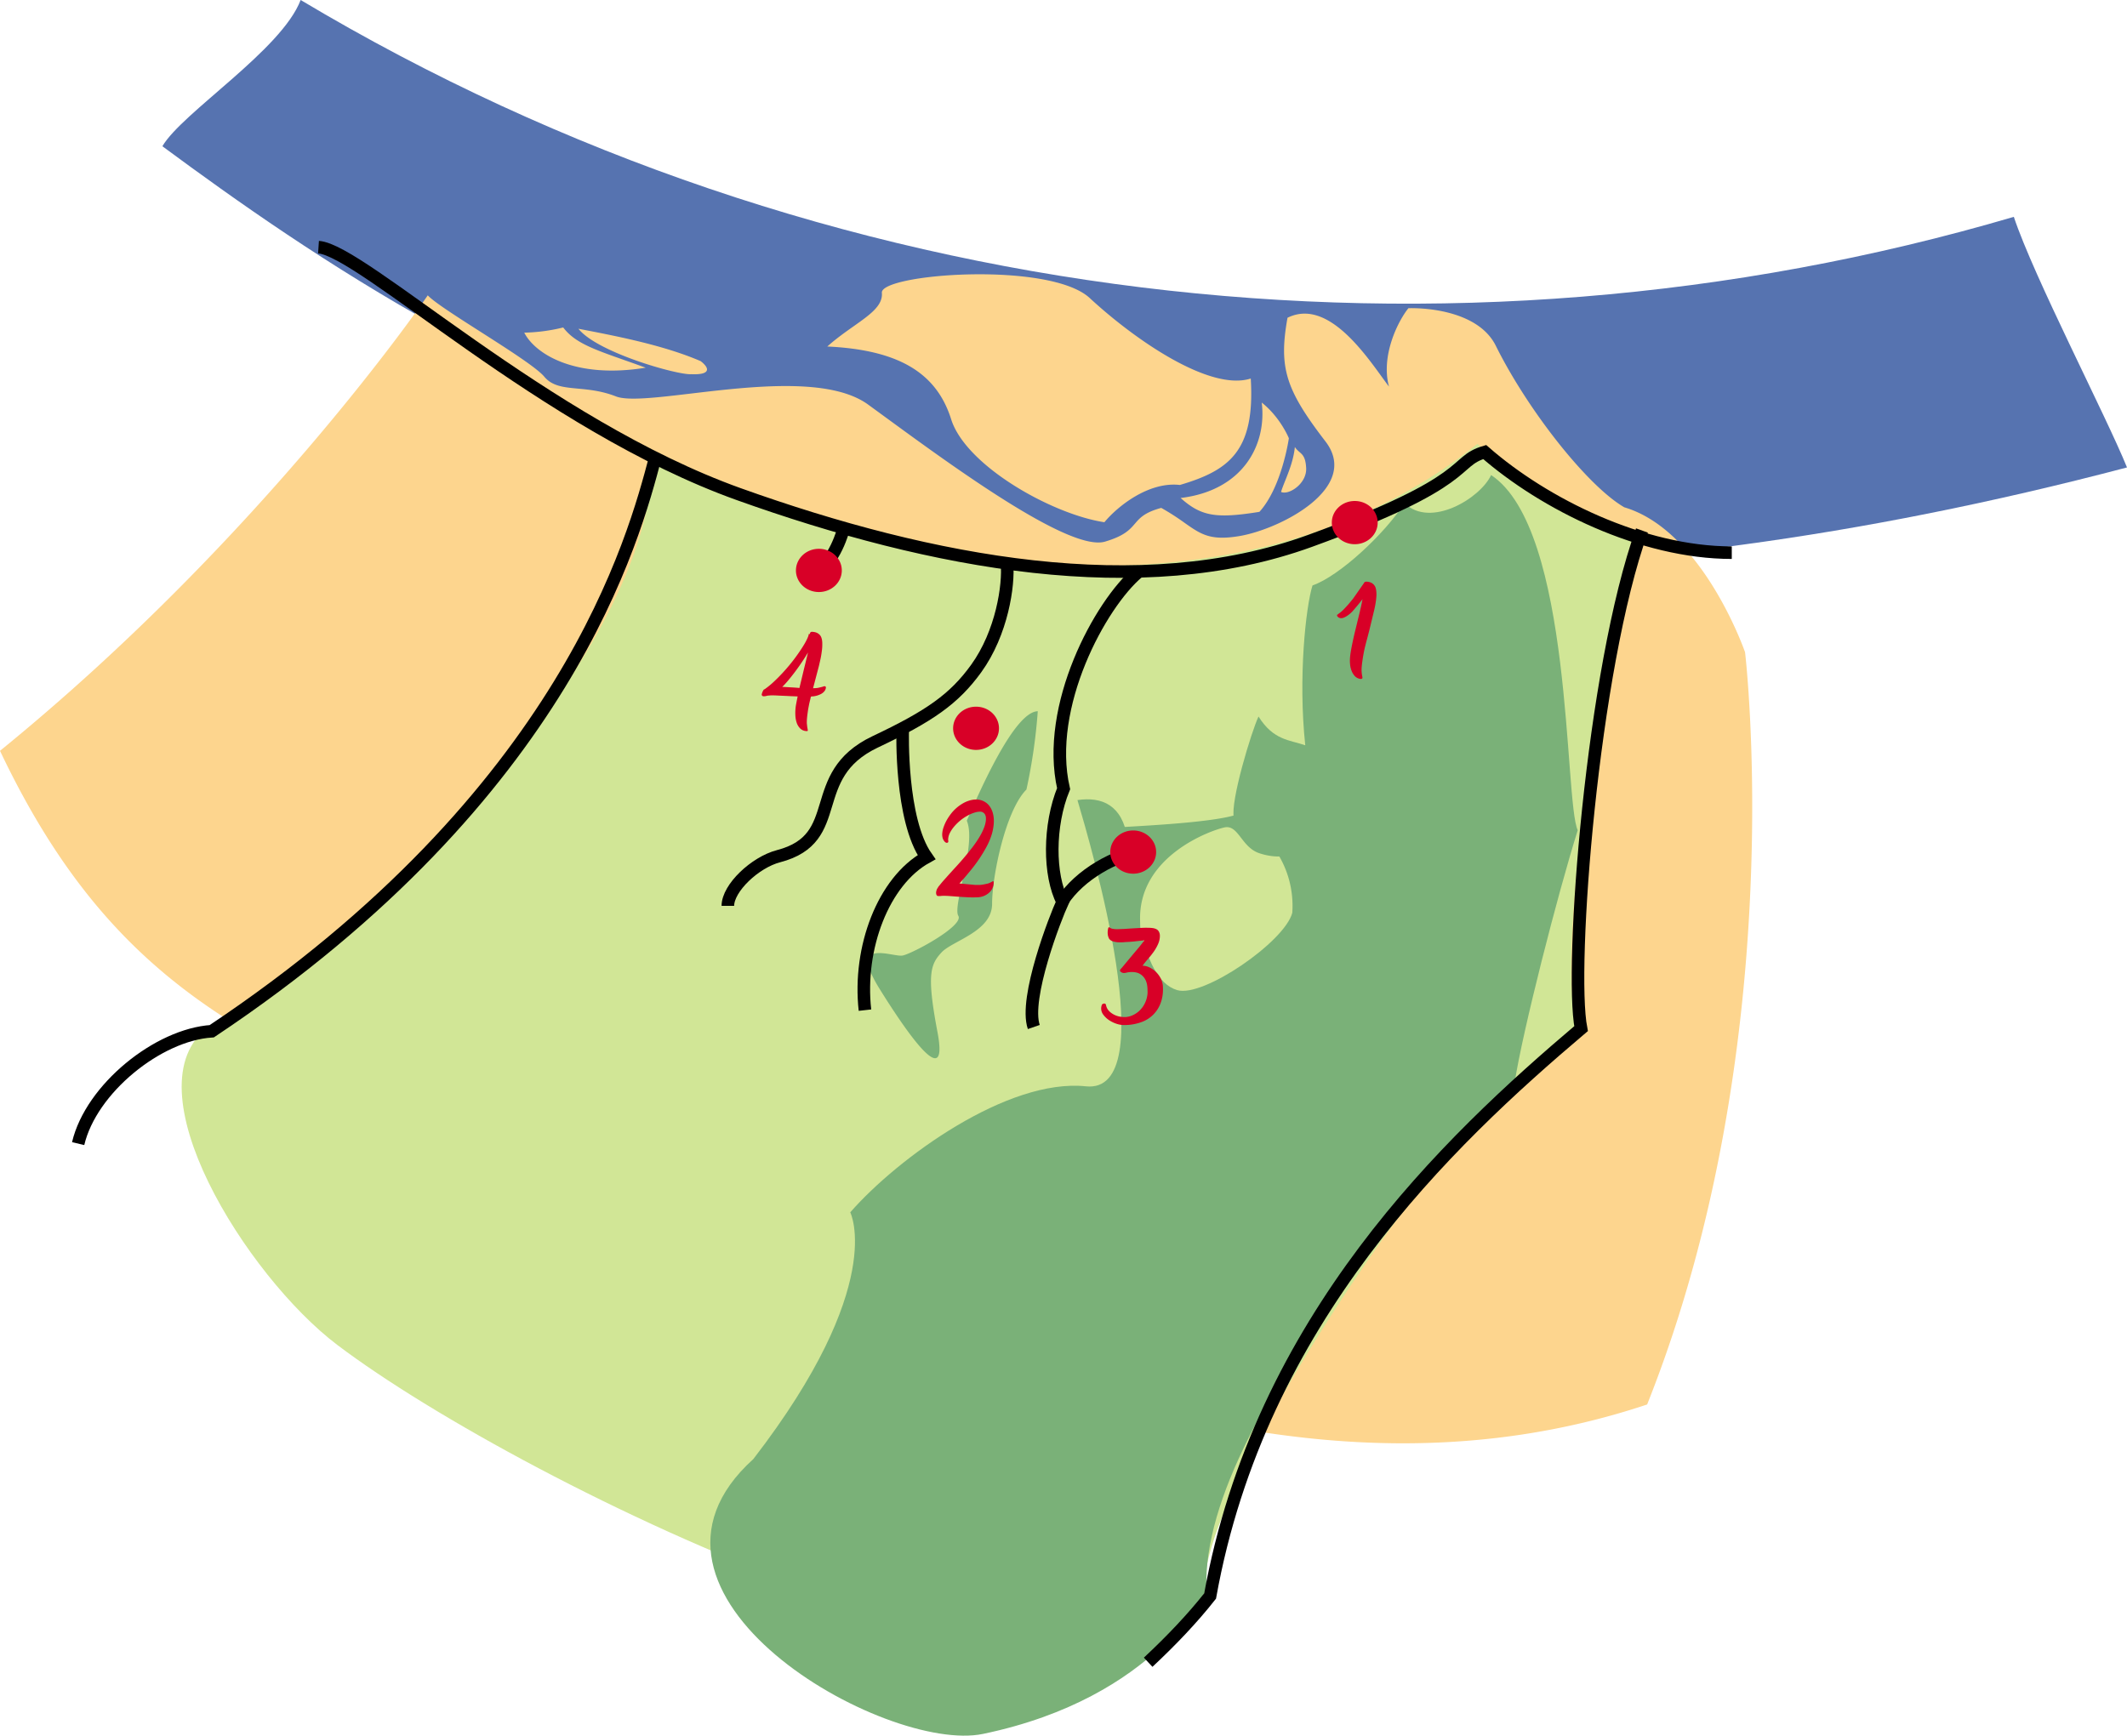 <svg xmlns="http://www.w3.org/2000/svg" width="860" height="702" fill="none"><path fill="#5673B0" d="M65.65 59.15c119.05 87.9 354.7 245.61 794.35 129.9-8.4-20.75-37.69-77.05-45.76-101.35C586.42 154.73 332.44 126 121.56 0c-7.73 20.27-47.91 45.48-55.91 59.15Z"/><path fill="#FDD58E" d="M384.57 169.55c-5.95-18.9-21.43-28.06-50.07-29.41 3.54-3.17 7.24-5.78 10.58-8.14 6.7-4.73 11.95-8.43 11.48-13.57-.7-7.7 67.81-12.89 84.03 2.1 18.56 17.16 48.67 37.82 65.12 32.56 1.81 29.4-8.8 37.18-28.65 43.05-12.68-1.46-25.3 8.73-30.52 15.07-21-3.15-56.02-22.75-61.97-41.66Zm-172.6-35.01c4.44 8.67 20.65 18.8 49.1 14.17a833.63 833.63 0 0 0-8.47-3.02c-12.9-4.55-20.24-7.13-24.88-13.25a72.37 72.37 0 0 1-15.76 2.1Zm21.91-1.58c7.52 9.58 40.13 18.8 45.66 18.38 7.54.32 7.72-2.22 3.76-5.28-14.71-6.35-33.32-9.97-46.97-12.63l-2.45-.47Zm285.73 61.52c1.53-3.82 3.46-8.67 3.93-13.7.61.94 1.26 1.5 1.87 2.03 1.32 1.14 2.47 2.14 2.7 6.45.36 6.3-7 11.13-10.14 9.7.34-1.23.95-2.75 1.64-4.48Zm-42.26 6.93c25.49-3.07 34.9-21.8 32.8-38.6 7.6 6.03 10.97 14.44 10.97 14.44s-2.8 19.76-11.9 29.76c-17.63 2.84-23.57 1.78-31.87-5.6Zm-304.4-81.97c2.39 2.64 11.53 8.48 21.2 14.66 11.1 7.1 22.91 14.63 25.95 18.28 3.18 3.81 7.78 4.25 13.51 4.79 4.5.42 9.7.91 15.46 3.16 4.75 1.86 16.36.49 30.37-1.17 24.48-2.9 56.28-6.66 71.57 4.47a3521 3521 0 0 1 6.26 4.57c28.52 20.86 75.3 55.06 89.53 50.85 7.83-2.32 10-4.85 12.09-7.27 2-2.32 3.9-4.54 10.63-6.37a98.85 98.85 0 0 1 9.48 6.08c6.6 4.64 10.43 7.33 22.32 5.28 16.48-2.84 48.99-19.52 34.58-38.26-16.12-20.97-18.93-29.83-15.33-49.99 15.33-7.6 29.9 12.53 38.16 23.93 1.07 1.48 2.03 2.8 2.87 3.9-3.4-12.61 3.76-26.64 7.86-31.7 9.19-.22 28.75 1.91 35.33 15.19 13.02 26.24 37.2 56.82 51.97 65.34 31.85 9.44 48.81 58.6 48.81 58.6s18.84 157.52-39.59 304.25c-136.13 45.4-270.05-17.49-369.8-64.32-24.48-11.5-46.9-22.03-66.8-29.75L216.6 469C108.08 426.98 47.43 403.5 0 303.66c106.75-86.86 172.96-184.23 172.96-184.23Z"/><path fill="#D1E696" d="M84.34 415.28c66.26-35.78 180.05-152.17 179.3-229.76 49.22 28.6 221.47 84.37 333.72-6.03 22.6 21.1 46.7 31.64 63.28 37.66-6.78 9.8-36.16 183.82-21.1 200.4-51.22 21.09-163.47 200.38-151.41 227.5-39.38 70.35-276.11-43.88-351.74-101.1-36.78-27.83-84.77-104.6-52.05-128.67Z"/><path fill="#7AB178" d="M487.8 642.65c-2.76-72.57 113.56-190 124.64-204.96 3.13-20.38 17.28-75.83 25.48-101.92-5.54-11.64-1.82-121.72-35.03-143.64-4.3 9.34-24.52 21.68-35.04 11.34-7.75 12.16-26.1 29.43-37.17 33.3-2.68 8.55-5.87 37.2-2.93 64.66-6.2-2.21-12.81-1.89-18.9-11.64-2.82 5.95-11.49 34.4-9.97 41 13.5 4.26 24.9 20 23.63 38.35-3.01 11.72-36.03 34.44-46.54 31.3-15.84-4.74-17.02-41-20.1-61.3-2.08-13.63-10.4-17.01-20.23-15.56 5.41 18.31 35 119.1 3.42 115.77-31.57-3.32-75.89 28.8-95.28 50.96 0 0 15.02 29.49-39.2 99.8-60.57 54.72 53.54 119.33 92.87 111.15 70.42-14.66 90.36-58.61 90.36-58.61Z"/><path fill="#7AB178" d="M419.6 287.65c-9.6.17-23.78 33.06-28.7 44.26 4.02 9.64-5.84 34.45-3.43 38.47 2.4 4.02-18.48 15.26-22.5 16.07-4 .8-22.48-7.63-9.23 13.65 13.25 21.29 27.71 40.57 23.3 17.27-4.42-23.3-2.82-27.3 1.6-32.13 4.42-4.82 20.49-8.43 20.49-19.68 0-11.24 5.45-37.8 13.88-46.23a223.77 223.77 0 0 0 4.59-31.68ZM451.73 334.64c12.45-.8 49.4-2.41 51.8-7.23 2.42-4.82 16.07 14.05 17.68 16.46 1.6 2.41-4.82 3.62-12.05 1.2-7.23-2.4-8.43-11.64-14.06-10.43-5.62 1.2-34.94 11.64-34.13 37.75.8 26.1-9.24-37.75-9.24-37.75Z"/><path stroke="#000" stroke-width="5.08" d="M128.78 99.96c17.53 1.17 91.6 71.83 169.89 99.88 78.29 28.04 162.47 43.8 230.91 18.95 67.36-24.45 57.23-31.96 70.72-35.97 24 20.98 63.52 40.7 99.9 40.7"/><path stroke="#000" stroke-width="5.08" d="M264.91 185.17c-8.43 31.71-35.44 135.97-179.28 231.9-21.67 1.38-48.79 23.21-54.03 45.45M663.88 214.55c-20.14 55.96-29.38 177.1-24.62 201.47-53.74 45.54-129.84 117.53-149.98 229.46-7.04 8.95-15.57 17.94-25.05 26.79M341.49 212.88c-2.21 6.66-5.32 16.66-16.16 21.48M407.15 227.8c.8 8.84-2.01 28.12-12.45 42.58-8.94 12.37-18.88 19.27-40.97 29.72-28.51 13.65-11.24 38.95-38.96 46.18-9.52 2.49-20.48 12.86-20.48 20.09"/><path stroke="#000" stroke-width="5.08" d="M364.98 295.68s-1.05 35.82 9.64 51c-17.38 9.64-27.72 36.55-24.9 61.86M460.16 231.42c-15.26 12.85-37.75 54.22-30.12 87.55-6.08 14.84-6.02 34.95-.4 45.79-2.81 6.02-15.66 38.96-11.65 50.6"/><path stroke="#000" stroke-width="5.08" d="M429.64 364.36c6.83-10.44 21.29-18.88 33.74-20.49"/><path fill="#D80027" d="M547.76 220.1c5.12 0 9.27-3.91 9.27-8.74s-4.15-8.74-9.27-8.74c-5.12 0-9.27 3.91-9.27 8.74s4.15 8.74 9.27 8.74ZM394.64 303.29c5.12 0 9.27-3.91 9.27-8.74s-4.15-8.74-9.27-8.74c-5.12 0-9.27 3.91-9.27 8.74s4.15 8.74 9.27 8.74ZM458.18 353.35c5.12 0 9.27-3.91 9.27-8.74s-4.15-8.74-9.27-8.74c-5.12 0-9.27 3.91-9.27 8.74s4.15 8.74 9.27 8.74ZM331.09 239.44c5.12 0 9.27-3.9 9.27-8.73s-4.15-8.75-9.27-8.75c-5.12 0-9.27 3.92-9.27 8.75 0 4.82 4.15 8.73 9.27 8.73ZM551.83 261.94a64.06 64.06 0 0 0-1 5.55c-.1.65-.18 1.37-.25 2.15a12.87 12.87 0 0 0 .21 3.87l.07.4c.02.1.02.18 0 .25 0 .17-.1.28-.28.36a1.7 1.7 0 0 1-.47.07 3.85 3.85 0 0 1-2.22-1.04 6.69 6.69 0 0 1-1.36-2.12 9.86 9.86 0 0 1-.65-2.68c-.1-.98-.1-1.91-.03-2.8.07-.86.21-1.88.42-3.08a132.81 132.81 0 0 1 1.76-8.13l1.08-4.44c.4-1.65.75-3.1 1.03-4.34.3-1.27.54-2.47.76-3.62a108.05 108.05 0 0 1-4.02 4.87 11.43 11.43 0 0 1-2.33 1.94c-.4.26-.8.48-1.21.64-.38.15-.74.22-1.08.22a1.8 1.8 0 0 1-1.54-.79v.04c-.05-.03-.07-.11-.07-.25-.1-.17-.08-.31.04-.43v.03c-.05.05 0 .03.14-.07s.27-.2.4-.32a13.6 13.6 0 0 0 2-1.69 56.24 56.24 0 0 0 3.9-4.48l4.38-6.27c.1-.23.25-.39.46-.46.22-.07.46-.1.72-.07.88.07 1.6.3 2.15.68.55.38.95.86 1.22 1.43.24.6.38 1.28.43 2.04.07.77.06 1.57-.04 2.4-.05.65-.13 1.32-.25 2.01-.1.67-.22 1.31-.36 1.94-.12.62-.25 1.19-.4 1.72-.11.52-.22.97-.32 1.36l-1.46 6.05a378.4 378.4 0 0 1-.93 3.58c-.32 1.15-.61 2.31-.9 3.48ZM447.19 406.51c.14.7.4 1.31.79 1.86.4.53.9 1 1.47 1.4a8.46 8.46 0 0 0 4.15 1.5 7.7 7.7 0 0 0 3.76-.42 9.79 9.79 0 0 0 3.26-2.01c.96-.88 1.74-1.95 2.33-3.19.6-1.27.95-2.61 1.04-4.05 0-1.35-.03-2.98-.4-4.16a6.07 6.07 0 0 0-1.67-2.79 5.36 5.36 0 0 0-2.8-1.4 9.25 9.25 0 0 0-3.76.15c-.4.1-.78.13-1.11.1a1.7 1.7 0 0 1-.9-.32c-.26-.17-.42-.32-.46-.46a.77.77 0 0 1 0-.47c.07-.14.18-.29.32-.43s.3-.31.46-.5a880.63 880.63 0 0 1 6.52-7.81 63.06 63.06 0 0 0 2.4-3.05c.05-.1.06-.14.04-.14-1.22.12-2.46.25-3.73.4-1.24.14-2.51.23-3.83.28a18.21 18.21 0 0 1-3.37.07 9.59 9.59 0 0 1-1.86-.4 3.03 3.03 0 0 1-1.36-.96 5.34 5.34 0 0 1-.54-1.5 6.87 6.87 0 0 1 .18-2.94c.1-.2.2-.28.32-.25.15.04.34.15.58.32.26.17.6.27 1 .32.4.1 1 .14 1.8.14l2.71-.1a375.17 375.17 0 0 1 6.53-.4c1.1-.07 2.1-.1 3.04-.07.93 0 1.7.06 2.33.18.93.2 1.59.56 1.97 1.11.38.55.57 1.2.57 1.94 0 1.14-.24 2.24-.71 3.3a17.92 17.92 0 0 1-1.72 3.07c-.7.98-1.46 1.95-2.3 2.9-.8.94-1.57 1.88-2.29 2.84.98.02 1.94.26 2.87.71a10 10 0 0 1 4.44 4.33c.5.96.8 1.94.9 2.95.19 2.43-.05 4.64-.72 6.63a12.82 12.82 0 0 1-8.17 8.27 19.97 19.97 0 0 1-6.88 1.11 9.8 9.8 0 0 1-3-.53 12.5 12.5 0 0 1-3.06-1.51 9.54 9.54 0 0 1-2.32-2.26 4.08 4.08 0 0 1-.47-3.94c.07-.12.2-.23.36-.32.19-.1.38-.14.57-.14.2 0 .35.04.47.14.14.1.21.26.21.5h.04ZM381.49 362.3c-.2 0-.38 0-.57.03-.2 0-.36.01-.5.04-.48.04-.9.04-1.26 0-.36-.08-.57-.4-.65-.97v.03c-.04-.33-.03-.63.04-.9.05-.25.14-.58.29-.96l.71-1.15.11-.1v.03a43.3 43.3 0 0 1 1.86-2.25 449.47 449.47 0 0 1 5.38-5.95 118.19 118.19 0 0 0 6.3-7.5c.98-1.3 1.86-2.58 2.62-3.82.79-1.27 1.42-2.5 1.9-3.7.5-1.19.8-2.32.9-3.4.02-.38.02-.75 0-1.11-.03-.36-.11-.7-.26-1a1.87 1.87 0 0 0-.57-.8 2.52 2.52 0 0 0-1.07-.53 6.68 6.68 0 0 0-2.55.32 14 14 0 0 0-2.9 1.22 19.17 19.17 0 0 0-5.41 4.37c-.74.86-1.35 1.77-1.83 2.73a6.33 6.33 0 0 0-.68 2.79v-.04c.1.36.1.64.04.83a.54.54 0 0 1-.32.32.89.89 0 0 1-.5 0 1.9 1.9 0 0 1-.47-.29 3.64 3.64 0 0 1-.97-1.64 5.54 5.54 0 0 1-.14-2.01c.07-.79.26-1.61.57-2.47.31-.86.68-1.7 1.11-2.51.45-.81.94-1.58 1.47-2.3a16.55 16.55 0 0 1 6.13-5.2c1.55-.7 3-1.06 4.37-1.06 1.1 0 2.11.22 3.04.68a6.39 6.39 0 0 1 2.4 1.97 8.69 8.69 0 0 1 1.44 3.19c.3 1.24.4 2.65.25 4.22-.05.58-.13 1.17-.25 1.8-.1.62-.24 1.25-.43 1.9a27.18 27.18 0 0 1-2.22 5.37 58.76 58.76 0 0 1-6.6 9.75 148.53 148.53 0 0 1-3.26 3.87l-1.1 1.21 6.3.58c.76.02 1.47.02 2.11 0 .65-.05 1.45-.18 2.4-.4.58-.1 1.05-.24 1.44-.43l.93-.46c.21-.15.34-.22.4-.22l-.05.04c.27-.05.38.15.33.6a5.4 5.4 0 0 1-1.8 3.98 7.31 7.31 0 0 1-4.8 1.9 42.84 42.84 0 0 1-4.94-.07 77.6 77.6 0 0 1-3.3-.21l-2.9-.22c-.93-.07-1.78-.1-2.54-.1ZM327.63 282.8c-.17.65-.32 1.28-.46 1.9l-.36 1.87c-.1.62-.2 1.27-.29 1.97-.1.66-.18 1.4-.25 2.22-.05.69-.06 1.3-.04 1.82l.15 1.37a175.9 175.9 0 0 1 .25 1.47c-.03.21-.24.3-.65.25a3.79 3.79 0 0 1-2.36-.97 5.94 5.94 0 0 1-1.4-2.12c-.3-.83-.51-1.74-.6-2.72a19.51 19.51 0 0 1 .31-5.27c.17-.9.36-1.88.58-2.93l-2.08-.08c-.67-.02-1.35-.06-2.04-.1l-3.44-.15c-1.15-.07-2.1-.1-2.83-.1-.2 0-.44 0-.75.03l-.87.07.04-.03-.25.07-.86.18a.32.32 0 0 1-.14.03h-.15c-.38.05-.65.02-.82-.1a1 1 0 0 1-.36-.47 5.14 5.14 0 0 1 .83-2.08h-.04l.46-.21a33.38 33.38 0 0 0 3.91-3.23 72.74 72.74 0 0 0 10.86-13c.9-1.37 1.62-2.58 2.15-3.66.55-1.1.85-1.92.9-2.47l.42.1.04-.28c.05-.26.16-.44.36-.54.21-.12.46-.15.75-.1.9.07 1.63.3 2.19.68.54.35.95.82 1.21 1.4.31.71.47 1.6.47 2.68.02 1.05-.05 2.14-.22 3.26-.14 1.12-.33 2.21-.57 3.26l-.57 2.51-2.37 9.03c.31-.02.61-.04.9-.04.3-.02.63-.06.97-.1a27.93 27.93 0 0 0 2.22-.54c.19-.1.37-.14.53-.14.12-.03.24 0 .36.1.12.07.2.18.22.32a2.6 2.6 0 0 1-.58 1.55c-.33.43-.76.8-1.29 1.1a9 9 0 0 1-3.58 1.05v-.04a.6.6 0 0 0-.18.04.4.4 0 0 1-.18.03c-.05 0-.1.01-.14.04h-.1l-.15.53-.1.54Zm-4.66-4.58c.05 0 .09 0 .11.03h.14l.9-3.72.9-3.77a922.31 922.31 0 0 0 1.68-6.88 87.5 87.5 0 0 1-7.81 11.07 35.7 35.7 0 0 1-2.62 2.87h.58l3.08.18c1.02.05 2.04.12 3.04.22Z"/></svg>